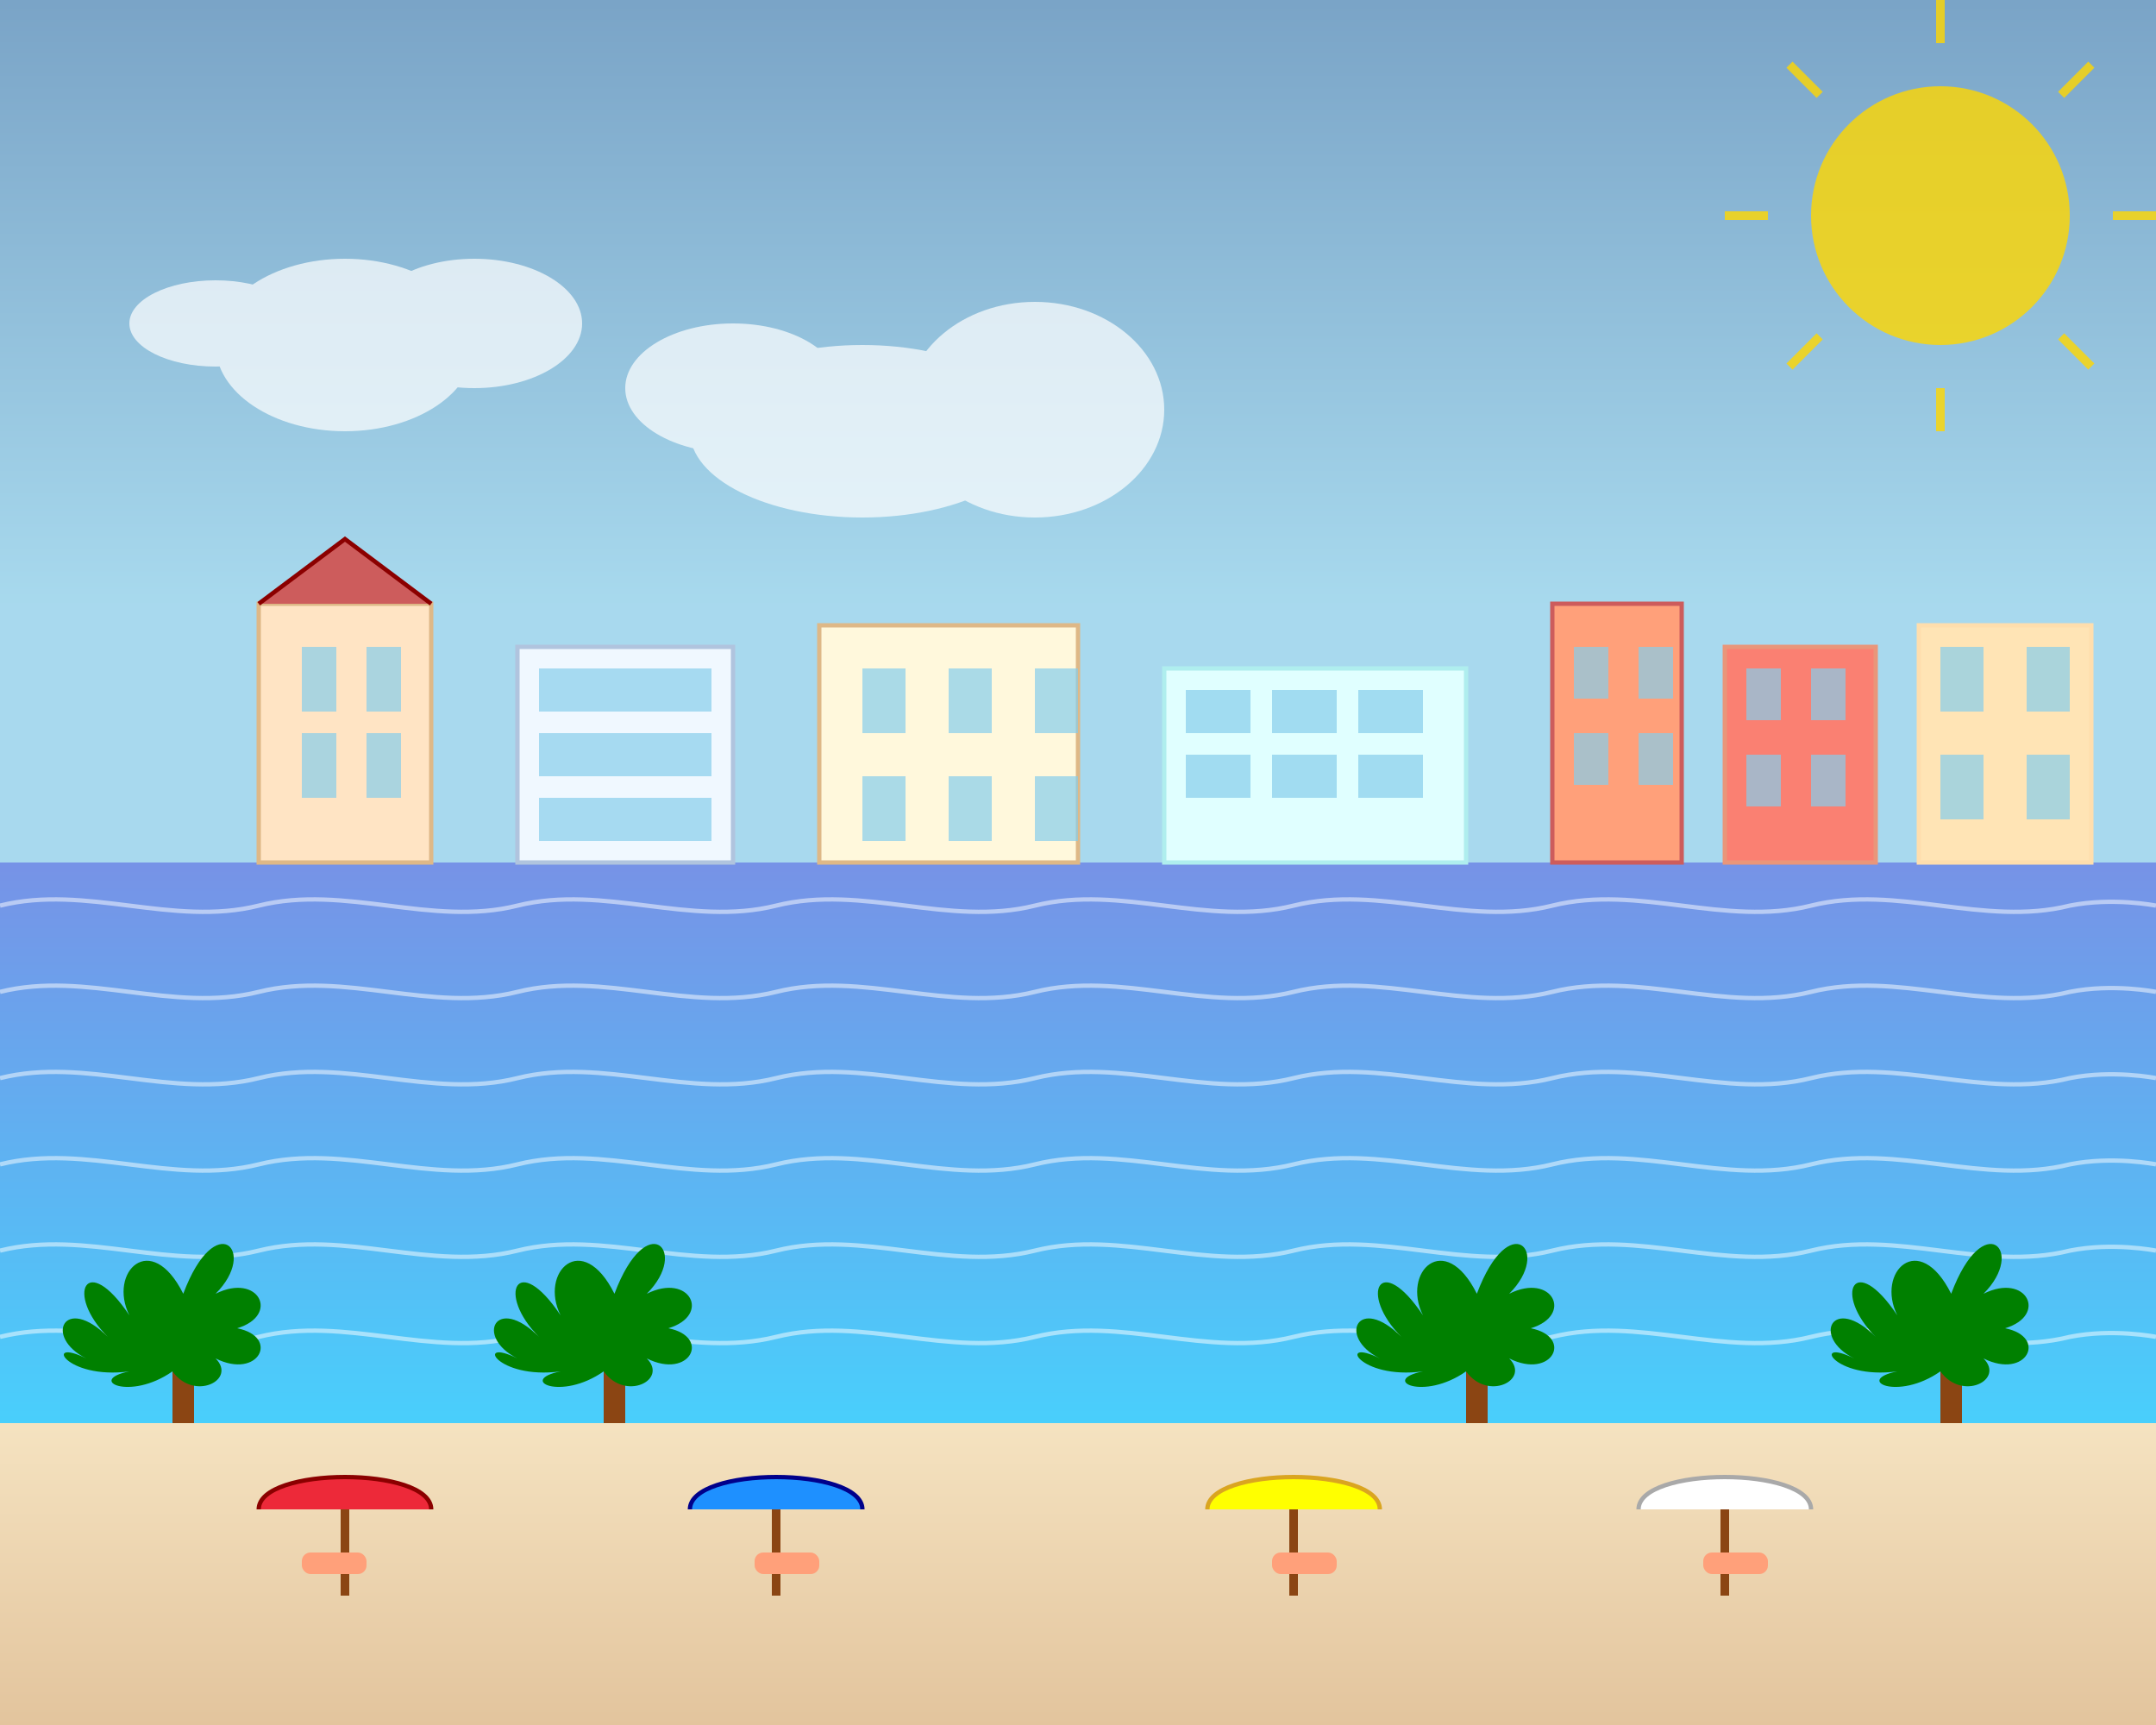 <svg xmlns="http://www.w3.org/2000/svg" width="500" height="400" viewBox="0 0 500 400">
  <!-- Sky Background -->
  <rect width="500" height="400" fill="#F5F5F5" />
  
  <!-- Sky Gradient - Mediterranean Blue -->
  <defs>
    <linearGradient id="skyGradient" x1="0%" y1="0%" x2="0%" y2="70%">
      <stop offset="0%" stop-color="#4682B4" />
      <stop offset="100%" stop-color="#87CEEB" />
    </linearGradient>
    <linearGradient id="seaGradient" x1="0%" y1="0%" x2="0%" y2="100%">
      <stop offset="0%" stop-color="#4169E1" />
      <stop offset="100%" stop-color="#00BFFF" />
    </linearGradient>
    <linearGradient id="beachGradient" x1="0%" y1="0%" x2="0%" y2="100%">
      <stop offset="0%" stop-color="#F5DEB3" />
      <stop offset="100%" stop-color="#DEB887" />
    </linearGradient>
  </defs>
  <rect width="500" height="200" fill="url(#skyGradient)" opacity="0.7" />
  
  <!-- Mediterranean Sea -->
  <rect x="0" y="200" width="500" height="130" fill="url(#seaGradient)" opacity="0.7" />
  
  <!-- Beach -->
  <rect x="0" y="330" width="500" height="70" fill="url(#beachGradient)" opacity="0.8" />
  
  <!-- Waves -->
  <g stroke="#FFFFFF" stroke-width="1" opacity="0.5">
    <path d="M0,210 C20,205 40,215 60,210 C80,205 100,215 120,210 C140,205 160,215 180,210 C200,205 220,215 240,210 C260,205 280,215 300,210 C320,205 340,215 360,210 C380,205 400,215 420,210 C440,205 460,215 480,210 C490,208 500,210 500,210" fill="none" />
    
    <path d="M0,230 C20,225 40,235 60,230 C80,225 100,235 120,230 C140,225 160,235 180,230 C200,225 220,235 240,230 C260,225 280,235 300,230 C320,225 340,235 360,230 C380,225 400,235 420,230 C440,225 460,235 480,230 C490,228 500,230 500,230" fill="none" />
    
    <path d="M0,250 C20,245 40,255 60,250 C80,245 100,255 120,250 C140,245 160,255 180,250 C200,245 220,255 240,250 C260,245 280,255 300,250 C320,245 340,255 360,250 C380,245 400,255 420,250 C440,245 460,255 480,250 C490,248 500,250 500,250" fill="none" />
    
    <path d="M0,270 C20,265 40,275 60,270 C80,265 100,275 120,270 C140,265 160,275 180,270 C200,265 220,275 240,270 C260,265 280,275 300,270 C320,265 340,275 360,270 C380,265 400,275 420,270 C440,265 460,275 480,270 C490,268 500,270 500,270" fill="none" />
    
    <path d="M0,290 C20,285 40,295 60,290 C80,285 100,295 120,290 C140,285 160,295 180,290 C200,285 220,295 240,290 C260,285 280,295 300,290 C320,285 340,295 360,290 C380,285 400,295 420,290 C440,285 460,295 480,290 C490,288 500,290 500,290" fill="none" />
    
    <path d="M0,310 C20,305 40,315 60,310 C80,305 100,315 120,310 C140,305 160,315 180,310 C200,305 220,315 240,310 C260,305 280,315 300,310 C320,305 340,315 360,310 C380,305 400,315 420,310 C440,305 460,315 480,310 C490,308 500,310 500,310" fill="none" />
  </g>
  
  <!-- Nice Cityscape -->
  <g transform="translate(0, 140)">
    <!-- Buildings on the Promenade des Anglais -->
    <!-- Hotel Negresco inspired building -->
    <rect x="60" y="0" width="40" height="60" fill="#FFE4C4" stroke="#DEB887" stroke-width="1" />
    <path d="M60,0 L80,-15 L100,0" fill="#CD5C5C" stroke="#8B0000" stroke-width="1" />
    <rect x="70" y="10" width="8" height="15" fill="#87CEEB" opacity="0.7" />
    <rect x="85" y="10" width="8" height="15" fill="#87CEEB" opacity="0.7" />
    <rect x="70" y="30" width="8" height="15" fill="#87CEEB" opacity="0.7" />
    <rect x="85" y="30" width="8" height="15" fill="#87CEEB" opacity="0.7" />
    
    <!-- Modern building -->
    <rect x="120" y="10" width="50" height="50" fill="#F0F8FF" stroke="#B0C4DE" stroke-width="1" />
    <rect x="125" y="15" width="40" height="10" fill="#87CEEB" opacity="0.7" />
    <rect x="125" y="30" width="40" height="10" fill="#87CEEB" opacity="0.7" />
    <rect x="125" y="45" width="40" height="10" fill="#87CEEB" opacity="0.7" />
    
    <!-- Classical building -->
    <rect x="190" y="5" width="60" height="55" fill="#FFF8DC" stroke="#DEB887" stroke-width="1" />
    <rect x="200" y="15" width="10" height="15" fill="#87CEEB" opacity="0.7" />
    <rect x="220" y="15" width="10" height="15" fill="#87CEEB" opacity="0.7" />
    <rect x="240" y="15" width="10" height="15" fill="#87CEEB" opacity="0.7" />
    <rect x="200" y="40" width="10" height="15" fill="#87CEEB" opacity="0.7" />
    <rect x="220" y="40" width="10" height="15" fill="#87CEEB" opacity="0.7" />
    <rect x="240" y="40" width="10" height="15" fill="#87CEEB" opacity="0.7" />
    
    <!-- Modern luxury apartments -->
    <rect x="270" y="15" width="70" height="45" fill="#E0FFFF" stroke="#AFEEEE" stroke-width="1" />
    <rect x="275" y="20" width="15" height="10" fill="#87CEEB" opacity="0.7" />
    <rect x="295" y="20" width="15" height="10" fill="#87CEEB" opacity="0.7" />
    <rect x="315" y="20" width="15" height="10" fill="#87CEEB" opacity="0.7" />
    <rect x="275" y="35" width="15" height="10" fill="#87CEEB" opacity="0.7" />
    <rect x="295" y="35" width="15" height="10" fill="#87CEEB" opacity="0.7" />
    <rect x="315" y="35" width="15" height="10" fill="#87CEEB" opacity="0.7" />
    
    <!-- Old town inspired buildings -->
    <rect x="360" y="0" width="30" height="60" fill="#FFA07A" stroke="#CD5C5C" stroke-width="1" />
    <rect x="365" y="10" width="8" height="12" fill="#87CEEB" opacity="0.7" />
    <rect x="380" y="10" width="8" height="12" fill="#87CEEB" opacity="0.7" />
    <rect x="365" y="30" width="8" height="12" fill="#87CEEB" opacity="0.7" />
    <rect x="380" y="30" width="8" height="12" fill="#87CEEB" opacity="0.7" />
    
    <rect x="400" y="10" width="35" height="50" fill="#FA8072" stroke="#E9967A" stroke-width="1" />
    <rect x="405" y="15" width="8" height="12" fill="#87CEEB" opacity="0.7" />
    <rect x="420" y="15" width="8" height="12" fill="#87CEEB" opacity="0.7" />
    <rect x="405" y="35" width="8" height="12" fill="#87CEEB" opacity="0.7" />
    <rect x="420" y="35" width="8" height="12" fill="#87CEEB" opacity="0.7" />
    
    <rect x="445" y="5" width="40" height="55" fill="#FFE4B5" stroke="#FFDEAD" stroke-width="1" />
    <rect x="450" y="10" width="10" height="15" fill="#87CEEB" opacity="0.7" />
    <rect x="470" y="10" width="10" height="15" fill="#87CEEB" opacity="0.7" />
    <rect x="450" y="35" width="10" height="15" fill="#87CEEB" opacity="0.7" />
    <rect x="470" y="35" width="10" height="15" fill="#87CEEB" opacity="0.7" />
  </g>
  
  <!-- Palm Trees -->
  <g fill="#008000">
    <!-- Palm Tree 1 -->
    <rect x="40" y="310" width="5" height="20" fill="#8B4513" />
    <path d="M42.5,300 C35,285 25,295 30,305 C20,290 15,300 25,310 C15,300 10,310 20,315 C10,310 15,320 30,318 C20,320 30,325 40,318 C45,325 55,320 50,315 C60,320 65,310 55,308 C65,305 60,295 50,300 C60,290 50,280 42.5,300 Z" />
    
    <!-- Palm Tree 2 -->
    <rect x="140" y="310" width="5" height="20" fill="#8B4513" />
    <path d="M142.5,300 C135,285 125,295 130,305 C120,290 115,300 125,310 C115,300 110,310 120,315 C110,310 115,320 130,318 C120,320 130,325 140,318 C145,325 155,320 150,315 C160,320 165,310 155,308 C165,305 160,295 150,300 C160,290 150,280 142.5,300 Z" />
    
    <!-- Palm Tree 3 -->
    <rect x="340" y="310" width="5" height="20" fill="#8B4513" />
    <path d="M342.5,300 C335,285 325,295 330,305 C320,290 315,300 325,310 C315,300 310,310 320,315 C310,310 315,320 330,318 C320,320 330,325 340,318 C345,325 355,320 350,315 C360,320 365,310 355,308 C365,305 360,295 350,300 C360,290 350,280 342.5,300 Z" />
    
    <!-- Palm Tree 4 -->
    <rect x="450" y="310" width="5" height="20" fill="#8B4513" />
    <path d="M452.5,300 C445,285 435,295 440,305 C430,290 425,300 435,310 C425,300 420,310 430,315 C420,310 425,320 440,318 C430,320 440,325 450,318 C455,325 465,320 460,315 C470,320 475,310 465,308 C475,305 470,295 460,300 C470,290 460,280 452.5,300 Z" />
  </g>
  
  <!-- Beach Umbrellas -->
  <g>
    <!-- Umbrella 1 -->
    <line x1="80" y1="350" x2="80" y2="370" stroke="#8B4513" stroke-width="2" />
    <path d="M60,350 C60,340 100,340 100,350" fill="#ED2939" stroke="#8B0000" stroke-width="1" />
    
    <!-- Umbrella 2 -->
    <line x1="180" y1="350" x2="180" y2="370" stroke="#8B4513" stroke-width="2" />
    <path d="M160,350 C160,340 200,340 200,350" fill="#1E90FF" stroke="#00008B" stroke-width="1" />
    
    <!-- Umbrella 3 -->
    <line x1="300" y1="350" x2="300" y2="370" stroke="#8B4513" stroke-width="2" />
    <path d="M280,350 C280,340 320,340 320,350" fill="#FFFF00" stroke="#DAA520" stroke-width="1" />
    
    <!-- Umbrella 4 -->
    <line x1="400" y1="350" x2="400" y2="370" stroke="#8B4513" stroke-width="2" />
    <path d="M380,350 C380,340 420,340 420,350" fill="#FFFFFF" stroke="#A9A9A9" stroke-width="1" />
  </g>
  
  <!-- Sunbathers -->
  <g fill="#FFA07A">
    <rect x="70" y="360" width="15" height="5" rx="2" ry="2" />
    <rect x="175" y="360" width="15" height="5" rx="2" ry="2" />
    <rect x="295" y="360" width="15" height="5" rx="2" ry="2" />
    <rect x="395" y="360" width="15" height="5" rx="2" ry="2" />
  </g>
  
  <!-- Sun -->
  <circle cx="450" cy="50" r="30" fill="#FFD700" opacity="0.8" />
  <g opacity="0.8" stroke="#FFD700" stroke-width="2">
    <line x1="450" y1="10" x2="450" y2="0" />
    <line x1="450" y1="100" x2="450" y2="90" />
    <line x1="410" y1="50" x2="400" y2="50" />
    <line x1="500" y1="50" x2="490" y2="50" />
    <line x1="422" y1="22" x2="415" y2="15" />
    <line x1="478" y1="78" x2="485" y2="85" />
    <line x1="422" y1="78" x2="415" y2="85" />
    <line x1="478" y1="22" x2="485" y2="15" />
  </g>
  
  <!-- Clouds -->
  <g fill="#FFFFFF" opacity="0.7">
    <ellipse cx="80" cy="80" rx="30" ry="20" />
    <ellipse cx="110" cy="75" rx="25" ry="15" />
    <ellipse cx="50" cy="75" rx="20" ry="10" />
    
    <ellipse cx="200" cy="100" rx="40" ry="20" />
    <ellipse cx="240" cy="95" rx="30" ry="25" />
    <ellipse cx="170" cy="90" rx="25" ry="15" />
  </g>
</svg>
